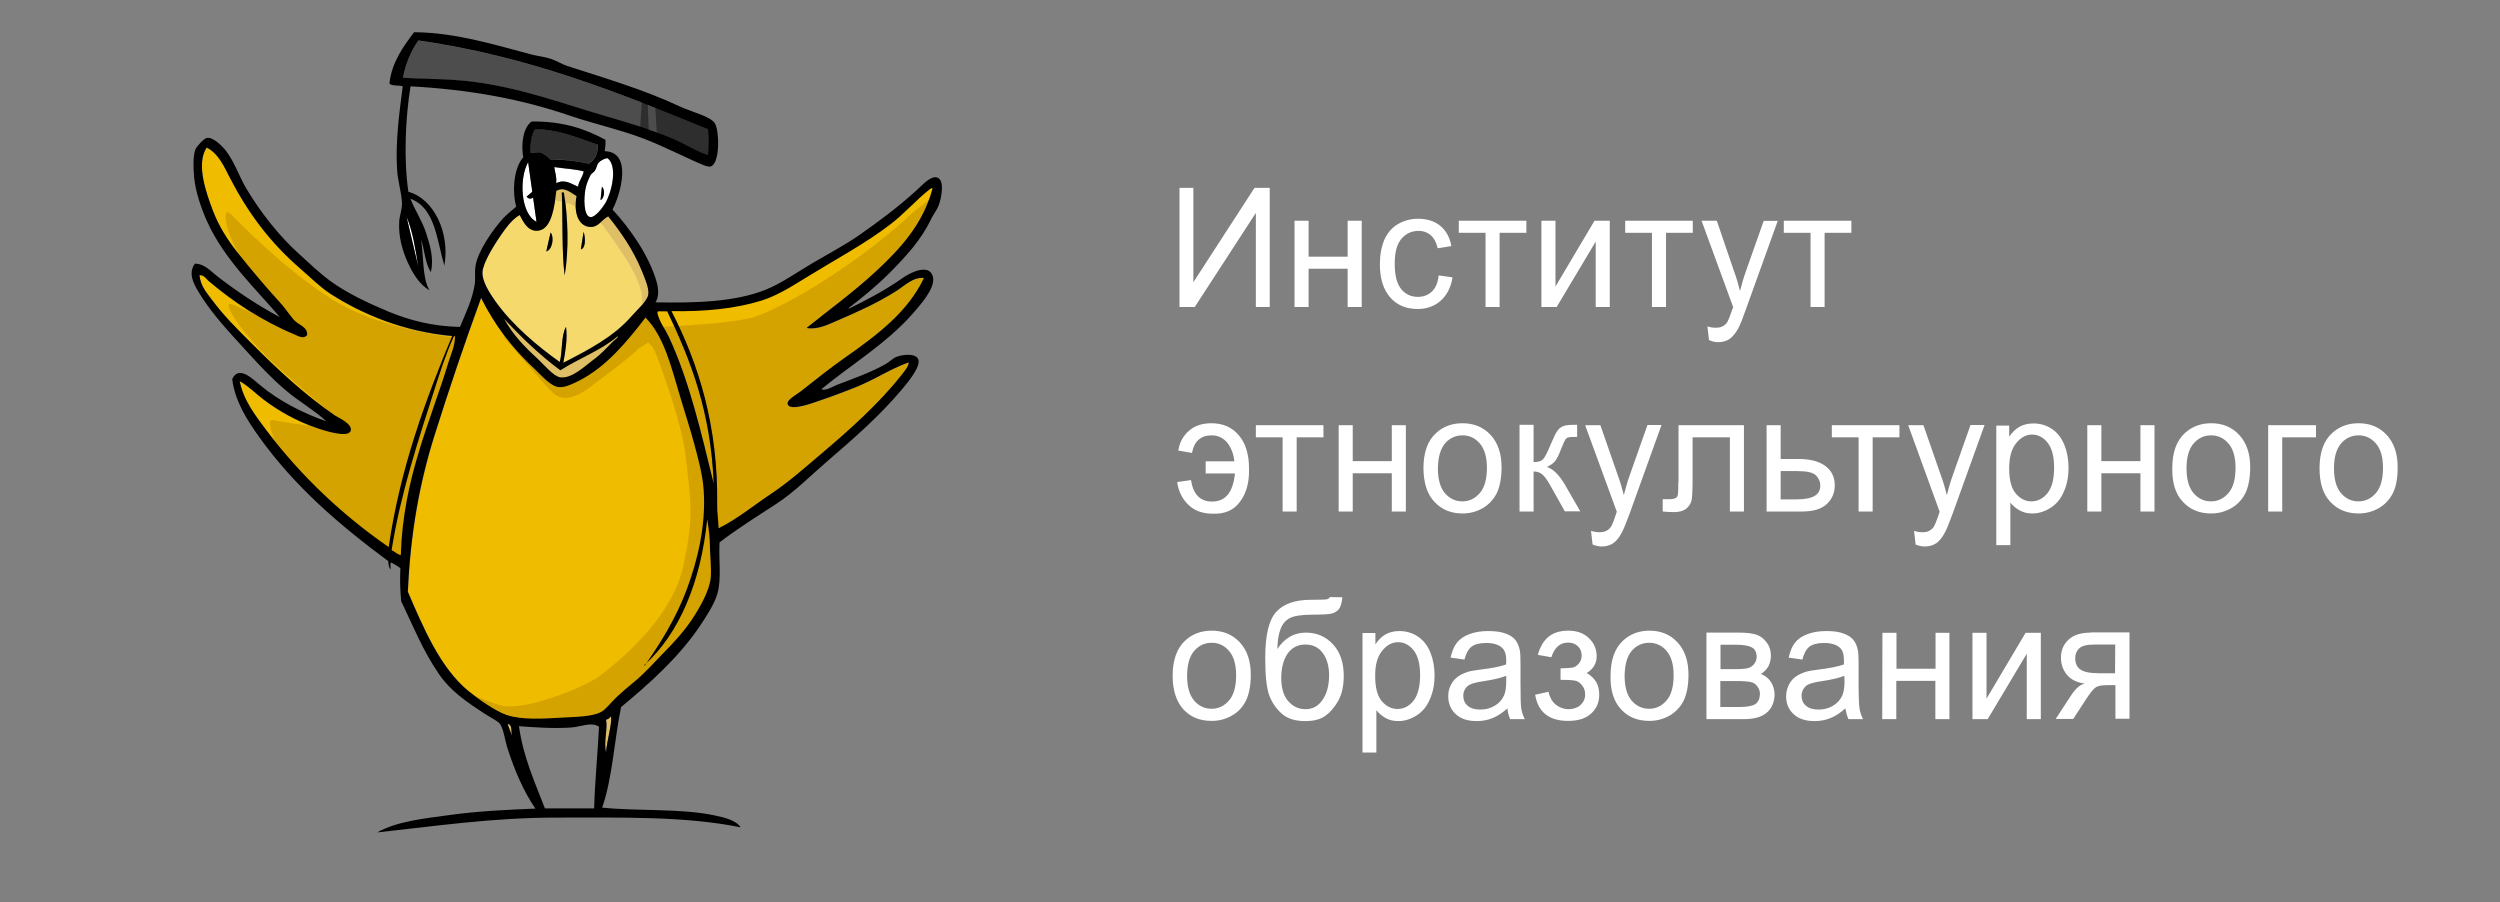 <?xml version="1.0" encoding="UTF-8"?> <svg xmlns="http://www.w3.org/2000/svg" viewBox="1360 2269 1280 462" width="1280" height="462"><rect x="1360" y="2269" width="1280" height="462" fill="#808080" stroke="none"/><path fill="rgb(77, 77, 77)" stroke="none" fill-opacity="1" stroke-width="1" stroke-opacity="1" clip-rule="evenodd" color="rgb(51, 51, 51)" fill-rule="evenodd" class="st3" id="tSvg18893f44ca7" d="M 1574.2 2289.8 C 1630.7 2297.9 1676.7 2316.4 1722.5 2335.2 C 1723.1 2339.4 1722.9 2344.3 1722.5 2348.5 C 1717.6 2347 1713 2344.3 1708.5 2342 C 1703.6 2339.6 1698.6 2337.8 1693.4 2335.9 C 1683 2332 1672.1 2329.2 1661 2325.8 C 1639.6 2319.2 1617.5 2311.5 1592.2 2310 C 1583.6 2309.5 1575.2 2309.6 1566.3 2308.9C 1567.7 2301.3 1570.5 2295.1 1574.2 2289.8Z"></path><path fill="rgb(46, 46, 46)" stroke="none" fill-opacity="1" stroke-width="1" stroke-opacity="1" clip-rule="evenodd" color="rgb(51, 51, 51)" fill-rule="evenodd" class="st4" id="tSvg65669b690d" d="M 1666 2343 C 1666.2 2348 1664.3 2350.9 1661.3 2352.7 C 1655.3 2351.4 1648.7 2350.6 1641.5 2350.5 C 1640.5 2348.8 1638.5 2348 1636.8 2346.9 C 1634.9 2346.7 1632.3 2347.2 1631.4 2346.9 C 1631.5 2342.2 1631.9 2337.8 1633.9 2335C 1647 2335.4 1655.9 2339.8 1666 2343Z"></path><path fill="rgb(239, 188, 0)" stroke="none" fill-opacity="1" stroke-width="1" stroke-opacity="1" clip-rule="evenodd" color="rgb(51, 51, 51)" fill-rule="evenodd" class="st5" id="tSvg17aaefa04bf" d="M 1559.1 2549.3 C 1535.4 2532.9 1514.4 2513 1496.8 2489.9 C 1491 2482.3 1484.7 2474.2 1482.8 2464.3 C 1487.6 2467 1490.9 2470.6 1495 2473.7 C 1503 2479.7 1511.4 2484.5 1522.7 2488.5 C 1524.6 2489.2 1538.1 2493.8 1539.6 2489.9 C 1541 2486.3 1532.9 2482.8 1531.7 2482 C 1516 2471.2 1502.7 2458.8 1489.2 2445.3 C 1481.4 2437.5 1474.8 2431 1468.3 2422.3 C 1465.4 2418.4 1462.8 2415.4 1462.2 2410.1 C 1464.3 2409.7 1465.5 2411.8 1466.9 2413 C 1479.2 2423.5 1494.4 2433.6 1510.8 2440.4 C 1512.6 2441.2 1515.5 2443 1517.3 2440.8 C 1517.8 2436.6 1512.7 2435.5 1510.5 2432.9 C 1508 2430 1506 2426.8 1503.3 2423.9 C 1495.6 2415.6 1488.4 2407.1 1481 2397.6 C 1476.7 2392.1 1472.1 2385 1469.1 2377.1 C 1465.8 2368.5 1460.1 2353.2 1465.9 2344.7 C 1472 2347.8 1474.9 2354.6 1477.8 2360.2 C 1487.3 2378.7 1498.6 2393.6 1514.2 2407 C 1519.2 2411.3 1523.8 2416 1529.3 2419.6 C 1545.5 2430 1566.8 2439 1591.6 2441.2C 1578.1 2473.1 1564.9 2508.5 1559.1 2549.3Z"></path><path fill="rgb(255, 255, 255)" stroke="none" fill-opacity="1" stroke-width="1" stroke-opacity="1" clip-rule="evenodd" color="rgb(51, 51, 51)" fill-rule="evenodd" class="st6" id="tSvg12cc4554205" d="M 1671 2349.9 C 1676.3 2354 1673.3 2367 1669.9 2372.9 C 1668.6 2375.1 1664.7 2380.3 1662.3 2380.1 C 1658.5 2379.8 1658.6 2369.9 1659.8 2365 C 1660.2 2363.4 1661.3 2360.3 1662.3 2358.5 C 1662.8 2357.6 1663.9 2357.2 1664.5 2356.3 C 1665.4 2354.9 1665.6 2353.1 1666.3 2352.3C 1667.5 2351.2 1669.4 2350.1 1671 2349.9Z M 1667.4 2371.5 C 1669.4 2370.7 1669.9 2366.1 1668.1 2364.7Z"></path><path fill="rgb(255, 255, 255)" stroke="none" fill-opacity="1" stroke-width="1" stroke-opacity="1" clip-rule="evenodd" color="rgb(51, 51, 51)" fill-rule="evenodd" class="st6" id="tSvgfb26ef271c" d="M 1634.7 2382.6 C 1626.6 2378.5 1625.6 2360.6 1630.4 2352Z M 1629.6 2369.7 C 1632 2372.5 1634.8 2369.1 1634.3 2365.7Z"></path><path fill="rgb(255, 255, 255)" stroke="none" fill-opacity="1" stroke-width="1" stroke-opacity="1" clip-rule="evenodd" color="rgb(51, 51, 51)" fill-rule="evenodd" class="st6" id="tSvg1719b5e26c0" d="M 1643.7 2354.6 C 1648.7 2355.4 1654.3 2355.5 1658.8 2356.8 C 1658.3 2359.9 1656.3 2361.5 1655.9 2364.7 C 1652.4 2363.2 1649.1 2360.6 1644.7 2362.9C 1645.1 2359.4 1644.1 2357.2 1643.7 2354.6Z"></path><path fill="rgb(213, 163, 0)" stroke="none" fill-opacity="1" stroke-width="1" stroke-opacity="1" clip-rule="evenodd" color="rgb(51, 51, 51)" fill-rule="evenodd" class="st7" id="tSvg18b788b23f1" d="M 1772.9 2437 C 1778.7 2438.1 1784.1 2435.2 1789.1 2433 C 1799.4 2428.6 1809.4 2424 1818.6 2418.2 C 1823 2415.5 1827.3 2410.8 1833 2411.4 C 1824.9 2428.6 1809.3 2440.4 1792.7 2452.1 C 1785 2457.5 1778 2463.1 1770 2469.4 C 1767.7 2471.2 1762.7 2473.8 1763.2 2475.9 C 1764.1 2480.2 1777.8 2474.7 1779.8 2474.1 C 1786.3 2472 1790.7 2470.2 1795.6 2468.3 C 1806.9 2464.1 1814.6 2458.5 1825.1 2454.6 C 1825.5 2456.3 1823 2459.1 1821.5 2461.1 C 1810.1 2475.5 1795.1 2489 1780.8 2501.1 C 1772.4 2508.2 1764.4 2515.4 1755.2 2521.6 C 1746.1 2527.7 1737.5 2534.8 1727.8 2539.6 C 1727.7 2535.2 1727 2531.6 1727.1 2527.4 C 1727.6 2487.3 1717.7 2455.6 1703.7 2428.4 C 1720.5 2428.7 1736.3 2427.2 1749.8 2423 C 1758 2420.4 1765.5 2415.6 1772.8 2411.1 C 1787.6 2402 1803.1 2393.7 1815.6 2384.1 C 1822.8 2378.6 1829 2371.4 1835.8 2366.1 C 1836.2 2365.8 1836.5 2365.6 1836.9 2365.4 C 1837.2 2365.3 1837.2 2365.5 1837.3 2365.8 C 1832.5 2384.2 1820.4 2396.9 1808.1 2408.3C 1797 2418.6 1784.5 2427.6 1772.9 2437Z"></path><path fill="rgb(245, 217, 108)" stroke="none" fill-opacity="1" stroke-width="1" stroke-opacity="1" clip-rule="evenodd" color="rgb(51, 51, 51)" fill-rule="evenodd" class="st8" id="tSvg99a71e9c" d="M 1655.2 2369.3 C 1653.6 2377.4 1656 2385 1662.4 2385.1 C 1666.5 2385.2 1668 2381.4 1671.4 2379.7 C 1677.9 2387.7 1684 2396.6 1688.7 2407.8 C 1690.2 2411.3 1692.5 2416.4 1691.9 2419.7 C 1691.4 2423.1 1685.9 2427.9 1683.3 2430.9 C 1674 2441.5 1661.1 2448.1 1648.4 2454.7 C 1649.5 2449.1 1650.6 2442.6 1649.8 2436.3 C 1647.2 2440.7 1648.1 2448.8 1646.6 2454.3 C 1635.5 2446.4 1622.4 2435.6 1613.5 2423 C 1610.8 2419.1 1606.7 2412.8 1607 2408.2 C 1607.3 2403.7 1612.5 2395.3 1614.9 2391.6 C 1618.3 2386.6 1621.8 2381.3 1626.1 2379 C 1628.2 2383.1 1630.7 2388 1636.2 2386.9 C 1642.6 2385.6 1644 2374.1 1644.8 2366.7C 1648.8 2364.3 1652.2 2367.7 1655.2 2369.3Z M 1649.1 2410 C 1651.4 2397.3 1650.9 2380 1648.7 2367.5 C 1648.3 2367.5 1648 2367.5 1647.6 2367.5C 1648.3 2380.6 1647.5 2397.3 1649.1 2410Z M 1657.4 2396.7 C 1660.2 2395.9 1659.7 2390.1 1658.8 2387.7Z M 1639.7 2397.8 C 1642.7 2397 1643.9 2390.5 1641.9 2388.1Z"></path><path fill="rgb(255, 255, 255)" stroke="none" fill-opacity="1" stroke-width="1" stroke-opacity="1" clip-rule="evenodd" color="rgb(51, 51, 51)" fill-rule="evenodd" class="st6" id="tSvg11fe8114308" d="M 1568.1 2379.8 C 1571.3 2387.3 1572.7 2396.5 1574.2 2405.7Z"></path><path fill="rgb(239, 188, 0)" stroke="none" fill-opacity="1" stroke-width="1" stroke-opacity="1" clip-rule="evenodd" color="rgb(51, 51, 51)" fill-rule="evenodd" class="st5" id="tSvg2a7ecfbd52" d="M 1689.8 2609.8 C 1707.9 2593.7 1719 2566.9 1722.2 2534.9 C 1723.1 2539.7 1723.6 2544.7 1723.6 2549.7 C 1723.6 2554.5 1724.4 2559.9 1724 2564.8 C 1723.4 2571.5 1718.3 2580.4 1714.3 2586.4 C 1709.8 2593.1 1704.4 2598.8 1699.9 2603.3 C 1694.7 2608.5 1690.1 2613.8 1684.1 2618.8 C 1681.6 2620.8 1678.6 2623.4 1675.8 2626 C 1673 2628.6 1670.2 2632.4 1667.9 2633.6 C 1663.2 2636 1655.2 2636.1 1648.1 2636.5 C 1638.1 2637 1627 2637.8 1619.3 2635.1 C 1613.6 2633.1 1604.7 2626.8 1599.9 2622.9 C 1585.4 2611 1576.8 2590.2 1568.9 2572.1 C 1570.2 2541.9 1575 2515.9 1582.6 2491.8 C 1590.1 2467.8 1597.9 2444.9 1606.4 2421.6 C 1613.5 2435.7 1622.4 2447.5 1634.1 2458.3 C 1637.3 2461.2 1642.1 2467 1646.3 2467.3 C 1649.4 2467.5 1653.6 2465.5 1656.4 2464.1 C 1670.4 2457.1 1681.4 2443.7 1690.6 2431.7 C 1700.4 2441.7 1703.9 2457.6 1708.6 2473.1 C 1710.8 2480.5 1713.3 2488.1 1715.4 2495.8 C 1717.6 2503.7 1719.9 2512.2 1720.4 2520.3 C 1721.6 2538.6 1717.1 2556.3 1711.8 2570.7 C 1706.2 2585.8 1698.4 2598.2 1690.2 2609.9C 1690 2609.8 1689.9 2609.8 1689.8 2609.8Z"></path><path fill="rgb(213, 163, 0)" stroke="none" fill-opacity="1" stroke-width="1" stroke-opacity="1" clip-rule="evenodd" color="rgb(51, 51, 51)" fill-rule="evenodd" class="st7" id="tSvg8ae9212c51" d="M 1701.6 2428.4 C 1713.8 2453.6 1724 2480.6 1725.4 2516.6 C 1719 2490.4 1712.9 2463.9 1702.4 2441.4 C 1700.4 2437.2 1698 2434.5 1696.6 2429.5 C 1696.6 2429 1696.5 2428.5 1697 2428.4C 1698.5 2428.4 1700.1 2428.4 1701.6 2428.4Z"></path><path fill="rgb(239, 188, 0)" stroke="none" fill-opacity="1" stroke-width="1" stroke-opacity="1" clip-rule="evenodd" color="rgb(51, 51, 51)" fill-rule="evenodd" class="st5" id="tSvga9e4ce8529" d="M 1592.2 2441.7 C 1592.4 2441.4 1592.5 2441.1 1592.9 2441 C 1593.2 2445.6 1590.9 2450.1 1589.7 2454.3 C 1580.4 2485.1 1566.4 2513.8 1565.2 2553.3 C 1563.2 2552.9 1562.2 2551.5 1560.5 2550.8 C 1565.1 2521.6 1574.1 2494.8 1582.5 2468.4C 1585.4 2459.3 1588.5 2449.7 1592.2 2441.7Z"></path><path fill="rgb(222, 190, 103)" stroke="none" fill-opacity="1" stroke-width="1" stroke-opacity="1" clip-rule="evenodd" color="rgb(51, 51, 51)" fill-rule="evenodd" class="st9" id="tSvg1c2132c48a" d="M 1670.3 2654.1 C 1669 2648.9 1671.2 2642.3 1670.3 2637.5 C 1671.4 2637.2 1672.3 2636.6 1672.8 2635.7C 1673.6 2638.9 1670.7 2648.3 1670.3 2654.1Z"></path><path fill="rgb(245, 217, 108)" stroke="none" fill-opacity="1" stroke-width="1" stroke-opacity="1" clip-rule="evenodd" color="rgb(51, 51, 51)" fill-rule="evenodd" class="st8" id="tSvg113815d45ad" d="M 1618.1 2432.3 C 1627 2441.7 1636.3 2450.8 1646.9 2458.6 C 1656.3 2452.6 1667.7 2448.4 1676.1 2441.3 C 1677.3 2441.4 1675 2442.8 1673.9 2443.8 C 1670.8 2446.9 1667.8 2450.3 1663.8 2453.2 C 1659.4 2456.4 1653 2462.9 1646.9 2462.2 C 1643.5 2461.8 1638.2 2455.4 1635.4 2452.8C 1628.3 2446.3 1622.9 2440.7 1618.1 2432.3Z"></path><path fill="rgb(222, 190, 103)" stroke="none" fill-opacity="1" stroke-width="1" stroke-opacity="1" clip-rule="evenodd" color="rgb(51, 51, 51)" fill-rule="evenodd" class="st9" id="tSvg1424b392a21" d="M 1619.9 2639.7 C 1622.8 2639.9 1621.3 2644.6 1622.4 2646.5Z"></path><path fill="rgb(213, 163, 0)" stroke="none" fill-opacity="1" stroke-width="1" stroke-opacity="1" clip-rule="evenodd" color="rgb(51, 51, 51)" fill-rule="evenodd" class="st7" id="tSvg14ca4dc1799" d="M 1595.9 2442.3 C 1595.9 2442.3 1554.7 2438.4 1528.8 2421.5 C 1502.9 2404.6 1482.7 2382.9 1477.9 2378.4 C 1473 2373.9 1475.6 2390.1 1485 2403 C 1494.4 2416 1516.1 2440.3 1516.1 2440.3 C 1516.1 2440.3 1486.6 2428.3 1479.5 2425.1 C 1472.4 2421.9 1482.1 2436.5 1493.4 2448.4 C 1504.8 2460.4 1533 2483.4 1533 2483.4 C 1535.2 2485.567 1537.4 2487.733 1539.6 2489.9 C 1539.6 2489.9 1505.1 2485.4 1499.9 2484.1 C 1494.7 2482.8 1502.5 2500.3 1507.7 2506.5 C 1512.9 2512.7 1542.7 2538.9 1542.7 2538.9 C 1550.8 2544.833 1558.9 2550.767 1567 2556.7 C 1567 2556.7 1569.3 2531.7 1573.8 2511.9 C 1578.3 2492.1 1590 2460.3 1590 2459.4C 1590.1 2458.5 1595.9 2442.3 1595.9 2442.3Z"></path><path fill="rgb(46, 46, 46)" stroke="none" fill-opacity="1" stroke-width="1" stroke-opacity="1" clip-rule="evenodd" color="rgb(51, 51, 51)" fill-rule="evenodd" class="st4" id="tSvga64e9b504e" d="M 1691.6 2321.3 C 1691.6 2321.467 1691.6 2321.633 1691.6 2321.8 C 1691.8 2326.633 1692 2331.467 1692.2 2336.3 C 1690.7 2335.933 1689.2 2335.567 1687.7 2335.2 C 1688.033 2330.067 1688.367 2324.933 1688.7 2319.8"></path><path fill="rgb(222, 190, 103)" stroke="none" fill-opacity="1" stroke-width="1" stroke-opacity="1" clip-rule="evenodd" color="rgb(51, 51, 51)" fill-rule="evenodd" class="st9" id="tSvg132a25d896d" d="M 1642.7 2371.4 C 1642.7 2371.4 1648.4 2372.3 1651.4 2373.2 C 1654.4 2374.1 1658.7 2378 1658.7 2378 C 1658.1 2375.167 1657.5 2372.333 1656.9 2369.5 C 1654.3 2367.6 1651.7 2365.7 1649.1 2363.8 C 1647.2 2364.167 1645.3 2364.533 1643.4 2364.9C 1643.167 2367.067 1642.933 2369.233 1642.7 2371.4Z"></path><path fill="rgb(222, 190, 103)" stroke="none" fill-opacity="1" stroke-width="1" stroke-opacity="1" clip-rule="evenodd" color="rgb(51, 51, 51)" fill-rule="evenodd" class="st9" id="tSvg5ee60978bf" d="M 1666.7 2381.9 C 1666.7 2381.9 1678.4 2396.8 1684.5 2408.4 C 1690.7 2420.1 1688.4 2426.5 1688.4 2426.5 C 1690.3 2424.433 1692.2 2422.367 1694.1 2420.3 C 1693.5 2415.633 1692.9 2410.967 1692.3 2406.3 C 1689.333 2400.667 1686.367 2395.033 1683.4 2389.4 C 1679.9 2385.067 1676.4 2380.733 1672.9 2376.4C 1670.833 2378.233 1668.767 2380.067 1666.7 2381.9Z"></path><path fill="rgb(222, 190, 103)" stroke="none" fill-opacity="1" stroke-width="1" stroke-opacity="1" clip-rule="evenodd" color="rgb(51, 51, 51)" fill-rule="evenodd" class="st9" id="tSvg15027f706fc" d="M 1617.5 2431.1 C 1623.3 2436.5 1629.1 2441.9 1634.9 2447.3 C 1639.1 2450.267 1643.3 2453.233 1647.5 2456.2 C 1650.4 2454.833 1653.3 2453.467 1656.2 2452.1 C 1660.167 2449.9 1664.133 2447.7 1668.1 2445.5 C 1672.433 2442.467 1676.767 2439.433 1681.1 2436.4 C 1681.033 2437.533 1680.967 2438.667 1680.9 2439.8 C 1675.033 2445.733 1669.167 2451.667 1663.3 2457.6 C 1658.333 2459.667 1653.367 2461.733 1648.4 2463.8 C 1648.4 2463.8 1642.7 2462.9 1642 2462.2 C 1641.3 2461.5 1625.8 2445.5 1625.8 2445.5 C 1622.9 2441.833 1620 2438.167 1617.1 2434.5C 1617.233 2433.367 1617.367 2432.233 1617.5 2431.1Z"></path><path fill="rgb(213, 163, 0)" stroke="none" fill-opacity="1" stroke-width="1" stroke-opacity="1" clip-rule="evenodd" color="rgb(51, 51, 51)" fill-rule="evenodd" class="st7" id="tSvg13b6ac78052" d="M 1688.2 2430.8 C 1688.2 2430.8 1708.2 2477.9 1711.1 2502.9 C 1714 2527.9 1715.1 2534.6 1709.8 2559 C 1705.6 2578.1 1689.7 2597.9 1667 2615.1 C 1659.9 2620.5 1628.3 2633.6 1616.1 2630.1 C 1604 2626.5 1594.7 2620.8 1594.7 2620.8 C 1603.8 2626.8 1612.9 2632.8 1622 2638.8 C 1637.167 2638.733 1652.333 2638.667 1667.5 2638.6 C 1672.5 2633.6 1677.5 2628.6 1682.5 2623.6 C 1692.033 2614.567 1701.567 2605.533 1711.1 2596.5 C 1716.567 2587.467 1722.033 2578.433 1727.5 2569.4 C 1727.033 2555.6 1726.567 2541.8 1726.1 2528 C 1725.133 2521.333 1724.167 2514.667 1723.2 2508 C 1718.433 2494.2 1713.667 2480.4 1708.9 2466.6 C 1704.867 2456.367 1700.833 2446.133 1696.8 2435.9 C 1695.6 2432.1 1694.4 2428.3 1693.2 2424.5C 1691.533 2426.6 1689.867 2428.7 1688.2 2430.8Z"></path><path fill="rgb(239, 188, 0)" stroke="none" fill-opacity="1" stroke-width="1" stroke-opacity="1" clip-rule="evenodd" color="rgb(51, 51, 51)" fill-rule="evenodd" class="st5" id="tSvg1668651cf7a" d="M 1697.9 2436.4 C 1697.9 2436.4 1735.6 2434.8 1746.1 2431.3 C 1756.6 2427.8 1773.8 2418.6 1794.3 2404.4 C 1814.8 2390.1 1826.1 2378.8 1829 2376.4 C 1832 2374 1837.9 2369.7 1837.9 2369.7 C 1838.7 2366.9 1839.5 2364.1 1840.3 2361.3 C 1838.333 2362.2 1836.367 2363.1 1834.4 2364 C 1829.1 2369.3 1823.8 2374.6 1818.5 2379.9 C 1812.667 2383.767 1806.833 2387.633 1801 2391.5 C 1794.1 2395.733 1787.2 2399.967 1780.3 2404.2 C 1780.3 2404.2 1760.9 2416.6 1759.8 2417.1 C 1758.7 2417.6 1748.8 2422.2 1748.8 2422.2 C 1739.833 2423.467 1730.867 2424.733 1721.9 2426 C 1712.667 2426.1 1703.433 2426.2 1694.2 2426.3C 1695.433 2429.667 1696.667 2433.033 1697.9 2436.4Z"></path><path fill="rgb(46, 46, 46)" stroke="none" fill-opacity="1" stroke-width="1" stroke-opacity="1" clip-rule="evenodd" color="rgb(51, 51, 51)" fill-rule="evenodd" class="st4" id="tSvg692644ffe2" d="M 1695.5 2323.8 C 1695.767 2328.3 1696.033 2332.8 1696.3 2337.3 C 1705.467 2341.867 1714.633 2346.433 1723.8 2351 C 1724.5 2347.233 1725.2 2343.467 1725.9 2339.7 C 1725.533 2337.533 1725.167 2335.367 1724.8 2333.2 C 1720.133 2331.333 1715.467 2329.467 1710.8 2327.6C 1705.7 2326.333 1700.6 2325.067 1695.5 2323.8Z"></path><path fill="rgb(213, 163, 0)" stroke="none" fill-opacity="1" stroke-width="1" stroke-opacity="1" clip-rule="evenodd" color="rgb(51, 51, 51)" fill-rule="evenodd" class="st7" id="tSvg268ff7eb4f" d="M 1618.4 2442.1 C 1618.4 2442.1 1638.9 2466 1641.9 2469 C 1644.8 2471.9 1649.7 2476.6 1662.4 2467 C 1675.1 2457.5 1682.9 2451.4 1685.4 2448.9 C 1687.8 2446.5 1691 2445.2 1691.5 2444.5 C 1692 2443.8 1694.7 2446.9 1696.4 2451.1 C 1698.1 2455.3 1700.6 2460.1 1700.6 2460.1 C 1699.367 2454.067 1698.133 2448.033 1696.9 2442 C 1694.7 2438 1692.5 2434 1690.3 2430 C 1687.467 2432.933 1684.633 2435.867 1681.8 2438.8 C 1678.2 2442.933 1674.6 2447.067 1671 2451.2 C 1667.267 2453.8 1663.533 2456.4 1659.8 2459 C 1657.267 2460.633 1654.733 2462.267 1652.2 2463.9 C 1650.167 2464.133 1648.133 2464.367 1646.1 2464.6 C 1646.1 2464.6 1642.2 2461.7 1641 2460.7 C 1639.8 2459.7 1630.7 2452.9 1630 2452.2 C 1629.3 2451.5 1621.7 2444.1 1621.5 2443.4 C 1621.3 2442.7 1615.4 2434.1 1615.4 2434.1C 1616.4 2436.767 1617.4 2439.433 1618.4 2442.1Z"></path><path fill="rgb(0, 0, 0)" stroke="none" fill-opacity="1" stroke-width="1" stroke-opacity="1" clip-rule="evenodd" color="rgb(51, 51, 51)" fill-rule="evenodd" class="st10" id="tSvga370bf0bb3" d="M 1634.3 2365.7 C 1634.8 2369.1 1632 2372.4 1629.6 2369.7Z"></path><path fill="rgb(0, 0, 0)" stroke="none" fill-opacity="1" stroke-width="1" stroke-opacity="1" clip-rule="evenodd" color="rgb(51, 51, 51)" fill-rule="evenodd" class="st10" id="tSvgbce7a7dbf" d="M 1668.2 2364.6 C 1669.9 2366 1669.5 2370.6 1667.5 2371.4Z"></path><path fill="rgb(0, 0, 0)" stroke="none" fill-opacity="1" stroke-width="1" stroke-opacity="1" clip-rule="evenodd" color="rgb(51, 51, 51)" fill-rule="evenodd" class="st10" id="tSvg625633048e" d="M 1647.6 2367.5 C 1648 2367.5 1648.3 2367.5 1648.7 2367.5 C 1650.8 2380 1651.3 2397.2 1649.1 2410C 1647.5 2397.3 1648.3 2380.6 1647.6 2367.5Z"></path><path fill="rgb(0, 0, 0)" stroke="none" fill-opacity="1" stroke-width="1" stroke-opacity="1" clip-rule="evenodd" color="rgb(51, 51, 51)" fill-rule="evenodd" class="st10" id="tSvg7030c002af" d="M 1658.8 2387.7 C 1659.6 2390.1 1660.2 2395.9 1657.4 2396.7Z"></path><path fill="rgb(0, 0, 0)" stroke="none" fill-opacity="1" stroke-width="1" stroke-opacity="1" clip-rule="evenodd" color="rgb(51, 51, 51)" fill-rule="evenodd" class="st10" id="tSvg863dc823a9" d="M 1641.9 2388 C 1643.9 2390.5 1642.8 2396.9 1639.7 2397.7Z"></path><path fill="rgb(0, 0, 0)" stroke="none" fill-opacity="1" stroke-width="1" stroke-opacity="1" clip-rule="evenodd" color="rgb(51, 51, 51)" fill-rule="evenodd" class="st10" id="tSvg131c9895ece" d="M 1780.5 2468.3 C 1782.8 2469.2 1785.8 2467.2 1788.4 2466.1 C 1796.5 2463 1806.4 2459.5 1813.6 2455.3 C 1815.5 2454.2 1817.2 2452.4 1819 2451.7 C 1822.8 2450.3 1829.1 2449.9 1830.2 2453.1 C 1831.5 2457 1824.1 2465.6 1821.6 2468.6 C 1810.5 2481.8 1796.8 2493.8 1784.2 2504.6 C 1775.3 2512.2 1767.2 2520.6 1757.6 2526.9 C 1747.6 2533.4 1737.4 2539.8 1728.4 2546.7 C 1727.9 2556.2 1729.5 2565.3 1727.3 2573 C 1725.7 2578.4 1721.7 2584.5 1718.3 2589.6 C 1707.5 2605.6 1692.3 2619.2 1678 2631 C 1674.5 2647.9 1673.6 2667.4 1668.3 2682.5 C 1686.5 2684.4 1708.8 2682.8 1725.9 2686.5 C 1731.1 2687.6 1736.9 2689 1739.2 2692.6 C 1711.1 2686.8 1677.6 2687.6 1644.9 2687.6 C 1611.8 2687.6 1582.1 2692.1 1553.1 2695.2 C 1563.5 2689.4 1577.1 2688.1 1590.9 2686.2 C 1604.7 2684.3 1619.5 2683.6 1634.1 2683 C 1628.2 2674.3 1623.6 2663.9 1619.7 2651.7 C 1618.6 2648.2 1617.9 2642.6 1616.1 2639.8 C 1614.9 2638 1610.2 2635.9 1607.5 2634 C 1598.8 2628.3 1590.7 2622.8 1584.8 2614.2 C 1576.4 2601.9 1572.2 2591 1565.4 2576.8 C 1564.9 2570.8 1564.7 2566.2 1565 2559.9 C 1563.6 2558.8 1561.9 2557.9 1560.3 2557 C 1559.5 2557.5 1560.2 2559.5 1559.9 2560.6 C 1559.2 2559.5 1558.8 2558.1 1558.8 2556.3 C 1533.9 2537.9 1510.8 2518.1 1492.6 2492.6 C 1486.7 2484.3 1480.3 2474.6 1478.9 2463.1 C 1482.2 2455.8 1489.3 2463 1493.3 2466.3 C 1502.7 2474.2 1515.6 2480.8 1527.1 2484.7 C 1520.8 2478.9 1512.9 2474.5 1505.9 2468.5 C 1499.1 2462.7 1492.9 2456.1 1486.8 2449.4 C 1478.1 2439.8 1468.3 2429.8 1461.2 2417.7 C 1459 2414 1456.3 2408.6 1459.8 2404 C 1464.8 2404 1468 2408 1471.3 2410.5 C 1481.2 2418.1 1491.5 2425.1 1503.3 2431.4 C 1491.6 2417.5 1474.8 2402 1465.9 2382.1 C 1462.9 2375.4 1460 2366.7 1459.4 2359.8 C 1459 2355.3 1458.7 2348.9 1460.1 2345.4 C 1460.8 2343.8 1464.4 2339.9 1465.9 2339.6 C 1469.2 2339.1 1473.6 2343.7 1475.3 2345.7 C 1480.1 2351.8 1482.4 2359.3 1486.1 2365.5 C 1493.4 2377.7 1502.6 2389.5 1513.1 2399 C 1518.3 2403.7 1523.5 2408.8 1529.3 2413 C 1537.7 2419.1 1548.3 2424.1 1558.8 2428.5 C 1569.7 2433 1581.5 2436.1 1595.5 2436.4 C 1598.4 2429.4 1601.8 2422.6 1603.1 2414.4 C 1603.5 2411.5 1602.9 2408.4 1603.5 2405 C 1604.7 2397.3 1612.8 2386.1 1617.5 2380.9 C 1619.6 2378.7 1622.2 2376.6 1624.3 2374.8 C 1622 2366.4 1623.3 2354.5 1627.9 2349.6 C 1626.7 2342.3 1627.9 2334.3 1632.2 2331.2 C 1648.1 2331 1659.8 2335 1670 2340.6 C 1670.1 2342.8 1669.9 2344.6 1669.6 2346.4 C 1684.2 2346.8 1677.5 2369 1673.6 2376.3 C 1681.9 2385.2 1692.4 2399.6 1696.3 2413.7 C 1697.2 2417 1697.4 2421.1 1695.6 2423.8 C 1716.2 2424.2 1736.5 2423.6 1752.1 2417.3 C 1759.9 2414.2 1768.7 2408 1776.2 2403.6 C 1784 2399 1792.9 2394.3 1799.6 2389.6 C 1809.8 2382.5 1819.5 2375.3 1829.1 2366.6 C 1831.9 2364.1 1836.2 2359.1 1839.5 2359.8 C 1844 2360.7 1842 2370.5 1840.6 2374.2 C 1839.8 2376.3 1837.8 2378.9 1836.6 2381.4 C 1831.5 2392.1 1823.6 2400.5 1815.4 2408.8 C 1808.7 2415.5 1801.1 2421.7 1794.9 2426.4 C 1794.8 2426.7 1794.5 2426.8 1794.5 2427.1 C 1803.2 2422.9 1813.6 2417.4 1822.2 2411.3 C 1825.7 2408.8 1836 2403.4 1837.7 2410.9 C 1839 2416.9 1830.1 2426.3 1827.3 2429.6C 1813.9 2444.9 1795.2 2456.1 1780.5 2468.3Z M 1634 2335.1 C 1632 2337.9 1631.6 2342.3 1631.5 2347 C 1632.4 2347.3 1635 2346.8 1636.9 2347 C 1638.6 2348.1 1640.6 2348.9 1641.6 2350.6 C 1648.8 2350.7 1655.4 2351.4 1661.4 2352.8 C 1664.4 2351 1666.2 2348 1666.1 2343.1C 1655.9 2339.8 1647 2335.4 1634 2335.1Z M 1582.5 2468.3 C 1574.1 2494.7 1565.1 2521.6 1560.5 2550.7 C 1562.2 2551.4 1563.2 2552.8 1565.2 2553.2 C 1566.4 2513.7 1580.4 2485 1589.7 2454.2 C 1591 2450 1593.2 2445.5 1592.9 2440.9 C 1592.5 2441 1592.3 2441.3 1592.2 2441.6C 1588.5 2449.7 1585.4 2459.3 1582.5 2468.3Z M 1591.5 2441 C 1566.7 2438.8 1545.4 2429.8 1529.2 2419.4 C 1523.7 2415.8 1519.1 2411.1 1514.1 2406.8 C 1498.6 2393.4 1487.3 2378.5 1477.7 2360 C 1474.8 2354.4 1472 2347.6 1465.8 2344.5 C 1460.1 2353 1465.8 2368.3 1469 2376.9 C 1472 2384.8 1476.6 2391.9 1480.9 2397.4 C 1488.4 2406.8 1495.6 2415.4 1503.2 2423.7 C 1505.9 2426.6 1507.9 2429.8 1510.4 2432.7 C 1512.6 2435.3 1517.8 2436.4 1517.2 2440.6 C 1515.4 2442.8 1512.6 2441 1510.7 2440.2 C 1494.3 2433.4 1479.1 2423.3 1466.8 2412.8 C 1465.5 2411.7 1464.2 2409.5 1462.1 2409.9 C 1462.7 2415.3 1465.3 2418.2 1468.2 2422.1 C 1474.7 2430.9 1481.3 2437.3 1489.1 2445.1 C 1502.6 2458.6 1515.9 2471 1531.6 2481.8 C 1532.8 2482.6 1540.9 2486.1 1539.5 2489.7 C 1538 2493.6 1524.5 2488.9 1522.6 2488.3 C 1511.3 2484.3 1502.9 2479.5 1494.9 2473.5 C 1490.8 2470.4 1487.5 2466.8 1482.7 2464.1 C 1484.6 2474 1491 2482.1 1496.7 2489.7 C 1514.2 2512.8 1535.3 2532.7 1559 2549.1C 1564.9 2508.5 1578.1 2473.1 1591.5 2441Z M 1666.4 2352.4 C 1665.7 2353.2 1665.5 2355 1664.6 2356.4 C 1664.1 2357.3 1663 2357.6 1662.4 2358.6 C 1661.4 2360.4 1660.2 2363.5 1659.9 2365.1 C 1658.8 2370 1658.7 2380 1662.4 2380.2 C 1664.8 2380.4 1668.7 2375.2 1670 2373 C 1673.4 2367.1 1676.3 2354 1671.1 2350C 1669.4 2350.1 1667.5 2351.2 1666.4 2352.4Z M 1630.4 2352 C 1625.6 2360.6 1626.6 2378.5 1634.7 2382.6Z M 1644.8 2362.8 C 1649.2 2360.5 1652.4 2363.1 1656 2364.6 C 1656.4 2361.4 1658.4 2359.8 1658.9 2356.7 C 1654.4 2355.5 1648.8 2355.3 1643.8 2354.5C 1644.1 2357.2 1645.1 2359.4 1644.8 2362.8Z M 1808.2 2408.2 C 1820.5 2396.8 1832.5 2384.1 1837.4 2365.7 C 1837.4 2365.5 1837.3 2365.3 1837 2365.3 C 1836.6 2365.5 1836.3 2365.7 1835.9 2366 C 1829.1 2371.3 1823 2378.5 1815.7 2384 C 1803.2 2393.6 1787.7 2401.9 1772.9 2411 C 1765.6 2415.5 1758.1 2420.3 1749.9 2422.9 C 1736.4 2427.1 1720.6 2428.6 1703.8 2428.3 C 1717.8 2455.5 1727.7 2487.2 1727.2 2527.3 C 1727.1 2531.5 1727.8 2535.1 1727.9 2539.5 C 1737.6 2534.7 1746.1 2527.6 1755.3 2521.5 C 1764.5 2515.3 1772.5 2508.1 1780.9 2501 C 1795.2 2488.9 1810.2 2475.5 1821.6 2461 C 1823.1 2459 1825.6 2456.2 1825.2 2454.5 C 1814.6 2458.4 1807 2464 1795.7 2468.2 C 1790.8 2470 1786.3 2471.9 1779.9 2474 C 1777.9 2474.6 1764.3 2480.1 1763.3 2475.8 C 1762.8 2473.7 1767.8 2471.1 1770.1 2469.3 C 1778.1 2463 1785.1 2457.4 1792.8 2452 C 1809.5 2440.3 1825 2428.5 1833.1 2411.3 C 1827.4 2410.7 1823.1 2415.4 1818.7 2418.1 C 1809.5 2423.9 1799.5 2428.5 1789.2 2432.9 C 1784.2 2435 1778.8 2437.9 1773 2436.9C 1784.5 2427.6 1797 2418.6 1808.2 2408.2Z M 1644.8 2366.8 C 1644 2374.1 1642.6 2385.6 1636.2 2387 C 1630.7 2388.1 1628.2 2383.2 1626.1 2379.1 C 1621.8 2381.4 1618.3 2386.7 1614.9 2391.7 C 1612.5 2395.3 1607.3 2403.7 1607 2408.3 C 1606.7 2412.9 1610.7 2419.2 1613.5 2423.1 C 1622.4 2435.7 1635.5 2446.5 1646.6 2454.4 C 1648.1 2448.9 1647.2 2440.8 1649.8 2436.4 C 1650.6 2442.7 1649.4 2449.2 1648.4 2454.8 C 1661.2 2448.2 1674 2441.7 1683.3 2431 C 1685.9 2428 1691.4 2423.2 1691.9 2419.8 C 1692.4 2416.5 1690.1 2411.5 1688.7 2407.9 C 1684.1 2396.7 1677.9 2387.9 1671.4 2379.8 C 1668 2381.5 1666.5 2385.3 1662.4 2385.2 C 1656 2385.1 1653.6 2377.5 1655.2 2369.4C 1652.2 2367.7 1648.8 2364.3 1644.8 2366.8Z M 1690.1 2609.8 C 1698.3 2598 1706.1 2585.6 1711.7 2570.6 C 1717 2556.2 1721.5 2538.5 1720.3 2520.2 C 1719.8 2512.1 1717.4 2503.6 1715.3 2495.7 C 1713.2 2488 1710.7 2480.4 1708.5 2473 C 1703.8 2457.5 1700.3 2441.6 1690.5 2431.6 C 1681.3 2443.6 1670.3 2457 1656.3 2464 C 1653.5 2465.4 1649.4 2467.5 1646.2 2467.2 C 1642 2466.9 1637.1 2461.1 1634 2458.2 C 1622.2 2447.3 1613.4 2435.6 1606.3 2421.5 C 1597.8 2444.8 1590.1 2467.7 1582.5 2491.7 C 1574.9 2515.8 1570.1 2541.7 1568.8 2572 C 1576.6 2590.1 1585.3 2610.9 1599.8 2622.8 C 1604.7 2626.8 1613.5 2633 1619.2 2635 C 1626.9 2637.7 1638 2637 1648 2636.4 C 1655.1 2636 1663.1 2636 1667.8 2633.5 C 1670.1 2632.3 1672.9 2628.6 1675.7 2625.9 C 1678.5 2623.3 1681.5 2620.7 1684 2618.7 C 1690.1 2613.8 1694.6 2608.5 1699.8 2603.2 C 1704.3 2598.7 1709.7 2592.9 1714.2 2586.3 C 1718.2 2580.3 1723.3 2571.4 1723.9 2564.7 C 1724.3 2559.8 1723.6 2554.4 1723.5 2549.6 C 1723.5 2544.6 1722.9 2539.7 1722.1 2534.8 C 1718.9 2566.8 1707.8 2593.6 1689.7 2609.7C 1689.9 2609.8 1690 2609.8 1690.1 2609.8Z M 1697 2428.4 C 1696.6 2428.5 1696.6 2429 1696.6 2429.5 C 1698 2434.5 1700.4 2437.2 1702.4 2441.4 C 1712.9 2463.9 1719 2490.5 1725.4 2516.6 C 1724.1 2480.6 1713.8 2453.6 1701.6 2428.4C 1700.1 2428.4 1698.5 2428.4 1697 2428.4Z M 1635.4 2452.8 C 1638.2 2455.4 1643.5 2461.8 1646.9 2462.2 C 1653 2462.9 1659.4 2456.4 1663.8 2453.2 C 1667.7 2450.4 1670.8 2446.9 1673.9 2443.8 C 1674.9 2442.8 1677.2 2441.3 1676.1 2441.3 C 1667.7 2448.4 1656.4 2452.5 1646.9 2458.6 C 1636.3 2450.8 1627 2441.7 1618.1 2432.3C 1622.9 2440.7 1628.3 2446.3 1635.4 2452.8Z M 1672.8 2635.7 C 1672.3 2636.6 1671.4 2637.2 1670.3 2637.5 C 1671.2 2642.3 1669 2648.9 1670.3 2654.1C 1670.7 2648.3 1673.6 2638.9 1672.8 2635.7Z M 1622.4 2646.5 C 1621.3 2644.5 1622.8 2639.9 1619.9 2639.7Z M 1652.3 2641.5 C 1643.2 2642.1 1633.7 2641.4 1625.7 2640.8 C 1628 2657 1633.9 2669.6 1639 2682.9 C 1647.4 2682.9 1655.8 2682.9 1664.2 2682.9 C 1664.6 2668.6 1666 2655.2 1666.7 2641.1C 1662.8 2638.4 1657.7 2641.1 1652.3 2641.5Z"></path><path fill="rgb(0, 0, 0)" stroke="none" fill-opacity="1" stroke-width="1" stroke-opacity="1" clip-rule="evenodd" color="rgb(51, 51, 51)" fill-rule="evenodd" class="st10" id="tSvg578380c416" d="M 1570.2 2313.2 C 1567.6 2329 1566.6 2350.6 1569.1 2367.2 C 1582.1 2370.7 1590.5 2388.2 1587.5 2405 C 1583.6 2391.7 1582.8 2375.4 1570.2 2370.8 C 1572.2 2376.3 1576 2381.7 1578.1 2388.1 C 1580.1 2394.2 1582.3 2401.5 1580.6 2408.3 C 1577.7 2404 1577.4 2397.1 1575.6 2391.7 C 1576.9 2399 1576.1 2411.6 1579.9 2417.6 C 1574.9 2414.9 1571.3 2409 1568.7 2403.2 C 1566.1 2397.4 1563.9 2390.2 1564.4 2382.3 C 1564.6 2379.2 1566 2376.1 1565.8 2372.6 C 1565.5 2367.1 1563.6 2361.6 1563.3 2355.7 C 1562.4 2341.3 1564.5 2326.5 1566.2 2313.2 C 1564.2 2312.5 1560.7 2313.2 1559.4 2311.8 C 1560.4 2301.2 1566.5 2292.8 1572 2285.5 C 1593.4 2285.6 1614.5 2292.3 1632.5 2297 C 1635.7 2297.8 1639.1 2298.1 1642.2 2299.2 C 1645 2300.1 1647.5 2301.8 1650.5 2302.8 C 1670 2309.1 1689.8 2314.9 1708.5 2323.7 C 1713.8 2326.2 1724.1 2328.6 1726.1 2332.3 C 1728.4 2336.4 1728.7 2353.3 1723.6 2354.3 C 1722 2354.6 1717 2352.2 1714.6 2351.1 C 1706.4 2347.4 1697.3 2342.9 1689.4 2339.9 C 1676.9 2335.2 1663.8 2332.3 1652.3 2328.4C 1627.2 2319.8 1601.1 2314.9 1570.2 2313.2Z M 1566.3 2308.8 C 1575.2 2309.4 1583.6 2309.3 1592.2 2309.9 C 1617.5 2311.5 1639.6 2319.1 1661 2325.7 C 1672.2 2329.2 1683 2331.9 1693.4 2335.8 C 1698.7 2337.7 1703.7 2339.5 1708.5 2341.9 C 1713.1 2344.2 1717.6 2346.9 1722.5 2348.4 C 1722.9 2344.2 1723.1 2339.3 1722.5 2335.1 C 1676.7 2316.4 1630.7 2297.8 1574.2 2289.7C 1570.5 2295.1 1567.7 2301.3 1566.3 2308.8Z M 1574.2 2405.7 C 1572.7 2396.5 1571.3 2387.2 1568.1 2379.8Z"></path><path fill="rgb(255, 255, 255)" stroke="none" fill-opacity="1" stroke-width="1" stroke-opacity="1" color="rgb(51, 51, 51)" id="tSvge7492e2816" class="st11" d="M 1965.9 2632.2 C 1969.6 2636.2 1974.4 2638.1 1980.4 2638.1 C 1984.1 2638.1 1987.5 2637.2 1990.7 2635.4 C 1993.9 2633.6 1996.2 2631.1 1997.9 2627.8 C 1999.5 2624.5 2000.4 2620.1 2000.4 2614.4 C 2000.4 2607.4 1998.5 2601.9 1994.8 2597.9 C 1991.1 2593.9 1986.3 2591.9 1980.4 2591.9 C 1975.1 2591.9 1970.7 2593.5 1967 2596.8 C 1962.6 2600.8 1960.4 2606.8 1960.4 2615C 1960.4 2622.5 1962.3 2628.2 1965.9 2632.2Z M 1971.4 2602.3 C 1973.8 2599.5 1976.8 2598.1 1980.4 2598.1 C 1984 2598.1 1986.9 2599.5 1989.3 2602.3 C 1991.7 2605.1 1992.9 2609.3 1992.9 2614.7 C 1992.9 2620.5 1991.7 2624.8 1989.3 2627.6 C 1986.9 2630.4 1983.9 2631.9 1980.4 2631.9 C 1976.8 2631.9 1973.8 2630.5 1971.4 2627.7 C 1969 2624.9 1967.8 2620.6 1967.8 2615C 1967.8 2609.4 1969 2605.1 1971.4 2602.3Z M 2039.5 2575.8 C 2038.8 2576 2036 2576.1 2031.1 2576.1 C 2023.2 2576.1 2017.3 2578.1 2013.5 2582.2 C 2009.7 2586.3 2007.8 2594.1 2007.8 2605.8 C 2007.8 2615.1 2008.5 2621.6 2010 2625.4 C 2011.5 2629.2 2013.7 2632.2 2016.5 2634.6 C 2019.3 2637 2023.3 2638.2 2028.3 2638.2 C 2032.7 2638.2 2036.1 2637.3 2038.6 2635.5 C 2041.1 2633.7 2043.3 2631.1 2045.2 2627.8 C 2047 2624.5 2048 2620.3 2048 2615.1 C 2048 2608.3 2046.2 2602.9 2042.5 2598.9 C 2038.8 2594.9 2034.2 2592.9 2028.6 2592.9 C 2025.6 2592.9 2022.8 2593.6 2020.4 2595 C 2018 2596.4 2015.8 2598.5 2014 2601.3 C 2014.1 2597.2 2014.6 2593.8 2015.6 2591.2 C 2016.5 2588.6 2018.1 2586.7 2020.3 2585.5 C 2022.5 2584.3 2026.5 2583.7 2032.5 2583.7 C 2037 2583.7 2040 2583.5 2041.6 2583.2 C 2043.1 2582.9 2044.4 2582.1 2045.4 2581 C 2046.4 2579.8 2047 2577.8 2047.3 2574.8 C 2045.167 2574.767 2043.033 2574.733 2040.9 2574.7C 2040.6 2575.3 2040.2 2575.6 2039.5 2575.8Z M 2037.1 2627.4 C 2034.9 2630.6 2032 2632.1 2028.4 2632.1 C 2024.9 2632.1 2021.9 2630.7 2019.6 2628 C 2017.2 2625.3 2016 2621.3 2016 2616.2 C 2016 2611 2017.1 2606.9 2019.2 2603.7 C 2021.4 2600.6 2024.4 2599 2028.4 2599 C 2032.2 2599 2035.2 2600.5 2037.3 2603.4 C 2039.4 2606.3 2040.5 2610.1 2040.5 2614.7C 2040.5 2620.1 2039.3 2624.2 2037.1 2627.4Z M 2064.7 2654.1 C 2064.7 2646.933 2064.7 2639.767 2064.7 2632.6 C 2065.9 2634.2 2067.5 2635.5 2069.4 2636.6 C 2071.3 2637.7 2073.5 2638.2 2075.9 2638.2 C 2079.2 2638.2 2082.3 2637.2 2085.3 2635.3 C 2088.3 2633.4 2090.6 2630.6 2092.1 2627 C 2093.7 2623.4 2094.5 2619.3 2094.5 2614.8 C 2094.5 2610.6 2093.8 2606.7 2092.4 2603.2 C 2091 2599.7 2088.9 2596.9 2086.1 2595 C 2083.3 2593.1 2080.1 2592.1 2076.5 2592.1 C 2073.7 2592.1 2071.4 2592.7 2069.4 2593.8 C 2067.5 2594.9 2065.7 2596.6 2064.2 2598.9 C 2064.2 2596.967 2064.2 2595.033 2064.2 2593.1 C 2062 2593.1 2059.8 2593.1 2057.6 2593.1 C 2057.6 2613.5 2057.6 2633.9 2057.6 2654.3 C 2059.967 2654.3 2062.333 2654.3 2064.7 2654.3C 2064.7 2654.233 2064.7 2654.167 2064.7 2654.1Z M 2067.6 2602.3 C 2070 2599.3 2072.7 2597.8 2075.8 2597.8 C 2078.9 2597.8 2081.6 2599.2 2083.8 2602 C 2086 2604.8 2087.1 2609 2087.1 2614.7 C 2087.1 2620.6 2085.9 2625 2083.7 2627.8 C 2081.4 2630.6 2078.7 2632 2075.5 2632 C 2072.4 2632 2069.7 2630.6 2067.4 2627.9 C 2065.2 2625.2 2064.1 2621 2064.1 2615.3C 2064 2609.6 2065.2 2605.2 2067.6 2602.3Z M 2133.2 2637.2 C 2135.7 2637.2 2138.2 2637.2 2140.7 2637.2 C 2139.8 2635.5 2139.2 2633.7 2138.9 2631.9 C 2138.6 2630 2138.5 2625.6 2138.5 2618.7 C 2138.5 2615.367 2138.5 2612.033 2138.5 2608.7 C 2138.5 2605.4 2138.4 2603.1 2138.1 2601.8 C 2137.7 2599.7 2136.9 2598 2135.9 2596.7 C 2134.8 2595.3 2133.2 2594.2 2130.9 2593.4 C 2128.6 2592.5 2125.7 2592.1 2122 2592.1 C 2118.3 2592.1 2115.1 2592.6 2112.3 2593.7 C 2109.5 2594.7 2107.4 2596.2 2105.9 2598.1 C 2104.4 2600 2103.4 2602.6 2102.7 2605.7 C 2105.067 2606.033 2107.433 2606.367 2109.8 2606.7 C 2110.6 2603.6 2111.8 2601.4 2113.4 2600.1 C 2115 2598.9 2117.5 2598.2 2120.9 2598.2 C 2124.5 2598.2 2127.3 2599 2129.1 2600.7 C 2130.5 2602 2131.2 2604.1 2131.2 2607.2 C 2131.2 2607.5 2131.2 2608.1 2131.1 2609.2 C 2128.4 2610.2 2124.1 2611.1 2118.2 2611.8 C 2115.3 2612.2 2113.2 2612.5 2111.8 2612.9 C 2109.9 2613.5 2108.1 2614.3 2106.6 2615.3 C 2105.1 2616.4 2103.8 2617.8 2102.9 2619.6 C 2101.9 2621.4 2101.5 2623.4 2101.5 2625.5 C 2101.5 2629.2 2102.8 2632.2 2105.3 2634.6 C 2107.8 2637 2111.4 2638.2 2116.1 2638.2 C 2118.9 2638.2 2121.6 2637.7 2124.1 2636.7 C 2126.6 2635.7 2129.1 2634.1 2131.8 2631.7C 2132 2633.8 2132.5 2635.6 2133.2 2637.2Z M 2131.2 2617.7 C 2131.2 2621 2130.8 2623.5 2130 2625.2 C 2129 2627.4 2127.4 2629.1 2125.2 2630.4 C 2123 2631.7 2120.6 2632.3 2117.8 2632.3 C 2115 2632.3 2112.9 2631.6 2111.4 2630.3 C 2109.9 2629 2109.2 2627.3 2109.2 2625.3 C 2109.2 2624 2109.5 2622.8 2110.2 2621.7 C 2110.9 2620.6 2111.8 2619.8 2113.1 2619.3 C 2114.3 2618.8 2116.4 2618.2 2119.4 2617.8 C 2124.6 2617 2128.6 2616.1 2131.2 2615C 2131.2 2615.9 2131.2 2616.8 2131.2 2617.7Z M 2160.6 2617.1 C 2163.6 2617.1 2165.7 2617.3 2166.9 2617.6 C 2168 2617.9 2169.1 2618.7 2170.1 2620 C 2171.1 2621.3 2171.6 2622.8 2171.6 2624.5 C 2171.6 2626.7 2170.8 2628.5 2169.2 2630 C 2167.6 2631.4 2165.5 2632.1 2163.1 2632.1 C 2160.7 2632.1 2158.5 2631.3 2156.6 2629.8 C 2154.7 2628.3 2153.5 2626.1 2152.8 2623.2 C 2150.533 2623.7 2148.267 2624.2 2146 2624.7 C 2147.5 2633.7 2153.2 2638.1 2162.9 2638.1 C 2167.9 2638.1 2171.8 2636.9 2174.6 2634.4 C 2177.4 2631.9 2178.8 2628.7 2178.8 2624.7 C 2178.8 2622.2 2178.3 2620 2177.2 2618.1 C 2176.1 2616.3 2174.5 2614.8 2172.4 2613.6 C 2175.8 2611.5 2177.5 2608.6 2177.5 2605 C 2177.5 2601.4 2176.2 2598.3 2173.6 2595.8 C 2171 2593.2 2167.5 2591.9 2162.9 2591.9 C 2154.7 2591.9 2149.6 2596 2147.4 2604.3 C 2149.7 2604.7 2152 2605.1 2154.3 2605.5 C 2155.9 2600.5 2158.8 2598 2162.8 2598 C 2164.9 2598 2166.5 2598.6 2167.8 2599.8 C 2169.1 2601 2169.8 2602.6 2169.8 2604.6 C 2169.8 2606.3 2169.3 2607.7 2168.3 2608.8 C 2167.3 2609.9 2166.3 2610.6 2165.2 2610.8 C 2164.1 2611 2162 2611.1 2159 2611.2 C 2159 2613.167 2159 2615.133 2159 2617.1C 2159.8 2617.1 2160.4 2617.1 2160.6 2617.1Z M 2190 2632.2 C 2193.7 2636.2 2198.5 2638.1 2204.5 2638.1 C 2208.2 2638.1 2211.6 2637.2 2214.8 2635.4 C 2217.9 2633.6 2220.3 2631.1 2222 2627.8 C 2223.6 2624.5 2224.5 2620.1 2224.5 2614.4 C 2224.5 2607.4 2222.6 2601.9 2218.9 2597.9 C 2215.2 2593.9 2210.4 2591.9 2204.6 2591.9 C 2199.3 2591.9 2194.9 2593.5 2191.2 2596.8 C 2186.8 2600.8 2184.6 2606.8 2184.6 2615C 2184.4 2622.5 2186.3 2628.2 2190 2632.2Z M 2195.4 2602.3 C 2197.8 2599.5 2200.8 2598.1 2204.4 2598.1 C 2207.9 2598.1 2210.9 2599.5 2213.3 2602.3 C 2215.7 2605.1 2216.9 2609.3 2216.9 2614.7 C 2216.9 2620.5 2215.7 2624.8 2213.3 2627.6 C 2210.9 2630.4 2207.9 2631.9 2204.4 2631.9 C 2200.8 2631.9 2197.8 2630.5 2195.4 2627.7 C 2193 2624.9 2191.8 2620.6 2191.8 2615C 2191.9 2609.4 2193 2605.1 2195.4 2602.3Z M 2233.7 2637.2 C 2240.1 2637.2 2246.5 2637.2 2252.9 2637.2 C 2257.9 2637.2 2261.7 2636.2 2264.3 2634.1 C 2266.9 2632.1 2268.4 2629 2268.6 2624.8 C 2268.6 2622.2 2267.9 2619.9 2266.6 2618 C 2265.3 2616.1 2263.6 2614.8 2261.6 2614.1 C 2263.3 2613 2264.5 2611.7 2265.4 2610.2 C 2266.2 2608.6 2266.7 2606.8 2266.7 2604.7 C 2266.7 2602.1 2266 2599.8 2264.5 2597.9 C 2263.1 2596 2261.4 2594.7 2259.4 2594 C 2257.4 2593.3 2254.4 2592.9 2250.3 2592.9 C 2244.767 2592.9 2239.233 2592.9 2233.7 2592.9C 2233.7 2607.667 2233.7 2622.433 2233.7 2637.2Z M 2240.9 2599.1 C 2243.533 2599.1 2246.167 2599.1 2248.8 2599.1 C 2252.7 2599.1 2255.4 2599.6 2257 2600.5 C 2258.6 2601.4 2259.4 2603 2259.4 2605.4 C 2259.4 2606.8 2258.9 2608 2258 2609.1 C 2257.1 2610.1 2256.1 2610.8 2254.9 2611.1 C 2253.8 2611.4 2251.6 2611.6 2248.6 2611.6 C 2246.033 2611.6 2243.467 2611.6 2240.9 2611.6C 2240.9 2607.433 2240.9 2603.267 2240.9 2599.1Z M 2240.9 2617.7 C 2243.8 2617.7 2246.7 2617.7 2249.6 2617.7 C 2252.7 2617.7 2255 2617.9 2256.4 2618.2 C 2257.8 2618.5 2259 2619.3 2259.8 2620.5 C 2260.7 2621.7 2261.1 2623 2261.1 2624.4 C 2261 2626.8 2260.2 2628.5 2258.7 2629.5 C 2257.2 2630.5 2254.4 2631 2250.3 2631 C 2247.133 2631 2243.967 2631 2240.8 2631 C 2240.8 2626.567 2240.8 2622.133 2240.8 2617.7C 2240.833 2617.7 2240.867 2617.7 2240.9 2617.7Z M 2306.4 2637.2 C 2308.9 2637.2 2311.4 2637.2 2313.9 2637.2 C 2313 2635.5 2312.4 2633.7 2312.1 2631.9 C 2311.8 2630 2311.6 2625.6 2311.6 2618.7 C 2311.6 2615.367 2311.6 2612.033 2311.6 2608.7 C 2311.6 2605.4 2311.5 2603.1 2311.2 2601.8 C 2310.8 2599.7 2310 2598 2309 2596.7 C 2307.9 2595.3 2306.2 2594.2 2304 2593.4 C 2301.7 2592.5 2298.8 2592.1 2295.1 2592.1 C 2291.4 2592.1 2288.2 2592.6 2285.4 2593.7 C 2282.6 2594.7 2280.5 2596.2 2279 2598.1 C 2277.5 2600 2276.5 2602.6 2275.8 2605.7 C 2278.133 2606.033 2280.467 2606.367 2282.8 2606.7 C 2283.6 2603.6 2284.8 2601.4 2286.4 2600.1 C 2288 2598.9 2290.5 2598.2 2293.9 2598.2 C 2297.5 2598.2 2300.3 2599 2302.1 2600.7 C 2303.5 2602 2304.1 2604.1 2304.1 2607.2 C 2304.1 2607.5 2304.1 2608.1 2304.1 2609.2 C 2301.3 2610.2 2297 2611.1 2291.2 2611.8 C 2288.3 2612.2 2286.2 2612.5 2284.8 2612.9 C 2282.9 2613.5 2281.1 2614.3 2279.6 2615.3 C 2278 2616.4 2276.8 2617.8 2275.9 2619.6 C 2275 2621.4 2274.5 2623.4 2274.5 2625.5 C 2274.5 2629.2 2275.7 2632.2 2278.3 2634.6 C 2280.8 2637 2284.4 2638.2 2289.1 2638.2 C 2291.9 2638.2 2294.6 2637.7 2297.1 2636.7 C 2299.6 2635.7 2302.2 2634.1 2304.8 2631.7C 2305.2 2633.8 2305.7 2635.6 2306.4 2637.2Z M 2304.4 2617.7 C 2304.4 2621 2304 2623.5 2303.2 2625.2 C 2302.2 2627.4 2300.6 2629.1 2298.4 2630.4 C 2296.2 2631.7 2293.8 2632.3 2291 2632.3 C 2288.2 2632.3 2286.1 2631.6 2284.6 2630.3 C 2283.1 2629 2282.4 2627.3 2282.4 2625.3 C 2282.4 2624 2282.7 2622.8 2283.4 2621.7 C 2284.1 2620.6 2285 2619.8 2286.2 2619.3 C 2287.4 2618.8 2289.5 2618.2 2292.5 2617.8 C 2297.7 2617 2301.7 2616.1 2304.3 2615C 2304.333 2615.9 2304.367 2616.8 2304.4 2617.7Z M 2323.7 2637.2 C 2326.1 2637.2 2328.5 2637.2 2330.9 2637.2 C 2330.9 2630.667 2330.9 2624.133 2330.9 2617.6 C 2337.567 2617.6 2344.233 2617.6 2350.9 2617.6 C 2350.9 2624.133 2350.9 2630.667 2350.9 2637.2 C 2353.3 2637.2 2355.7 2637.2 2358.1 2637.2 C 2358.1 2622.467 2358.1 2607.733 2358.1 2593 C 2355.733 2593 2353.367 2593 2351 2593 C 2351 2599.133 2351 2605.267 2351 2611.4 C 2344.333 2611.4 2337.667 2611.4 2331 2611.4 C 2331 2605.267 2331 2599.133 2331 2593 C 2328.6 2593 2326.2 2593 2323.8 2593C 2323.767 2607.733 2323.733 2622.467 2323.7 2637.2Z M 2369.9 2637.2 C 2372.5 2637.2 2375.1 2637.2 2377.7 2637.2 C 2384.367 2626.033 2391.033 2614.867 2397.7 2603.7 C 2397.7 2614.867 2397.7 2626.033 2397.7 2637.2 C 2400.1 2637.2 2402.5 2637.2 2404.9 2637.2 C 2404.9 2622.467 2404.9 2607.733 2404.9 2593 C 2402.3 2593 2399.7 2593 2397.1 2593 C 2390.433 2604.233 2383.767 2615.467 2377.1 2626.7 C 2377.1 2615.467 2377.1 2604.233 2377.1 2593 C 2374.7 2593 2372.3 2593 2369.9 2593C 2369.9 2607.733 2369.9 2622.467 2369.9 2637.2Z M 2430.4 2592.9 C 2425.4 2592.9 2421.7 2594.1 2419.1 2596.5 C 2416.5 2598.9 2415.2 2602 2415.2 2605.8 C 2415.2 2609 2416.2 2611.9 2418.2 2614.4 C 2420.2 2616.9 2423.2 2618.4 2427.4 2619 C 2425 2619.5 2422.7 2621.5 2420.3 2625.2 C 2417.7 2629.167 2415.1 2633.133 2412.5 2637.1 C 2415.5 2637.1 2418.5 2637.1 2421.5 2637.1 C 2423.6 2633.867 2425.7 2630.633 2427.8 2627.4 C 2430.2 2623.7 2432 2621.5 2433.2 2620.8 C 2434.5 2620.1 2436.3 2619.8 2438.9 2619.8 C 2440.3 2619.8 2441.7 2619.8 2443.1 2619.8 C 2443.1 2625.533 2443.1 2631.267 2443.1 2637 C 2445.5 2637 2447.9 2637 2450.3 2637 C 2450.3 2622.267 2450.3 2607.533 2450.3 2592.8 C 2443.667 2592.8 2437.033 2592.8 2430.4 2592.8C 2430.4 2592.833 2430.4 2592.867 2430.4 2592.9Z M 2442.9 2613.7 C 2440.233 2613.7 2437.567 2613.7 2434.9 2613.7 C 2430.2 2613.7 2427 2613.1 2425.2 2611.8 C 2423.4 2610.6 2422.5 2608.6 2422.5 2606 C 2422.5 2604.1 2423.1 2602.5 2424.4 2601.1 C 2425.7 2599.7 2428.4 2599 2432.7 2599 C 2436.133 2599 2439.567 2599 2443 2599C 2442.967 2603.9 2442.933 2608.8 2442.9 2613.7Z"></path><path fill="rgb(255, 255, 255)" stroke="none" fill-opacity="1" stroke-width="1" stroke-opacity="1" color="rgb(51, 51, 51)" id="tSvg142eaf65d76" class="st11" d="M 1992 2505.2 C 1991.6 2501.3 1990.3 2498.1 1988.3 2495.6 C 1986.3 2493.2 1983.6 2491.9 1980.4 2491.9 C 1974.8 2491.9 1971.4 2494.9 1970.3 2500.9 C 1967.967 2500.5 1965.633 2500.1 1963.3 2499.7 C 1963.9 2495.6 1965.7 2492.2 1968.7 2489.6 C 1971.6 2487 1975.5 2485.7 1980.2 2485.7 C 1986.2 2485.7 1990.9 2487.8 1994.3 2491.9 C 1997.8 2496 1999.5 2501.7 1999.5 2508.9 C 1999.7 2516 1998.1 2521.7 1994.8 2526 C 1991.5 2530.4 1986.8 2532.3 1980.8 2532 C 1975.7 2532 1971.6 2530.5 1968.5 2527.5 C 1965.3 2524.5 1963.4 2520.6 1962.7 2515.8 C 1965.067 2515.467 1967.433 2515.133 1969.8 2514.8 C 1970.9 2522.1 1974.5 2525.8 1980.6 2525.8 C 1984.1 2525.8 1986.7 2524.6 1988.7 2522.2 C 1990.6 2519.8 1991.8 2516.2 1992.3 2511.4 C 1987.3 2511.4 1982.3 2511.4 1977.3 2511.4 C 1977.3 2509.333 1977.3 2507.267 1977.3 2505.2C 1982.2 2505.2 1987.1 2505.2 1992 2505.2Z M 2003 2492.9 C 2007.567 2492.9 2012.133 2492.9 2016.7 2492.9 C 2016.7 2505.567 2016.7 2518.233 2016.7 2530.9 C 2019.1 2530.9 2021.5 2530.9 2023.9 2530.9 C 2023.9 2518.233 2023.9 2505.567 2023.9 2492.9 C 2028.467 2492.9 2033.033 2492.9 2037.6 2492.9 C 2037.6 2490.833 2037.6 2488.767 2037.6 2486.7 C 2026.067 2486.7 2014.533 2486.7 2003 2486.7C 2003 2488.767 2003 2490.833 2003 2492.9Z M 2045.4 2530.9 C 2047.8 2530.9 2050.2 2530.9 2052.6 2530.9 C 2052.6 2524.367 2052.6 2517.833 2052.6 2511.3 C 2059.267 2511.3 2065.933 2511.3 2072.6 2511.3 C 2072.6 2517.833 2072.6 2524.367 2072.6 2530.9 C 2075 2530.9 2077.4 2530.9 2079.8 2530.9 C 2079.8 2516.167 2079.8 2501.433 2079.8 2486.7 C 2077.4 2486.7 2075 2486.7 2072.6 2486.7 C 2072.6 2492.833 2072.6 2498.967 2072.6 2505.1 C 2065.933 2505.1 2059.267 2505.1 2052.6 2505.1 C 2052.6 2498.967 2052.6 2492.833 2052.6 2486.7 C 2050.2 2486.7 2047.8 2486.7 2045.4 2486.7C 2045.4 2501.433 2045.4 2516.167 2045.4 2530.9Z M 2094.4 2525.9 C 2098.1 2529.9 2102.9 2531.9 2108.8 2531.9 C 2112.5 2531.9 2116 2531 2119.1 2529.2 C 2122.2 2527.4 2124.6 2524.9 2126.3 2521.6 C 2127.9 2518.3 2128.8 2513.8 2128.8 2508.2 C 2128.8 2501.2 2126.9 2495.7 2123.2 2491.7 C 2119.5 2487.7 2114.7 2485.7 2108.8 2485.7 C 2103.5 2485.7 2099.1 2487.3 2095.4 2490.6 C 2091 2494.5 2088.8 2500.6 2088.8 2508.8C 2088.9 2516.3 2090.7 2522 2094.4 2525.9Z M 2099.8 2496.1 C 2102.2 2493.3 2105.2 2491.9 2108.8 2491.9 C 2112.4 2491.9 2115.3 2493.3 2117.7 2496.1 C 2120.1 2498.9 2121.3 2503.1 2121.3 2508.5 C 2121.3 2514.3 2120.1 2518.6 2117.7 2521.4 C 2115.3 2524.2 2112.3 2525.7 2108.8 2525.7 C 2105.2 2525.7 2102.2 2524.3 2099.8 2521.5 C 2097.4 2518.7 2096.2 2514.4 2096.2 2508.8C 2096.3 2503.1 2097.5 2498.9 2099.8 2496.1Z M 2138 2530.9 C 2140.4 2530.9 2142.8 2530.9 2145.2 2530.9 C 2145.2 2524.067 2145.2 2517.233 2145.2 2510.4 C 2146.8 2510.4 2148.2 2510.8 2149.4 2511.7 C 2150.6 2512.6 2152 2514.4 2153.5 2517.1 C 2156.067 2521.667 2158.633 2526.233 2161.2 2530.8 C 2163.833 2530.8 2166.467 2530.8 2169.1 2530.8 C 2166.467 2526.233 2163.833 2521.667 2161.2 2517.1 C 2158.2 2512 2155.1 2509 2152 2508.1 C 2153.9 2507.2 2155.3 2506.2 2156.2 2505.1 C 2157.1 2504 2158.1 2502 2159.2 2499.1 C 2160.4 2496.1 2161.2 2494.3 2161.8 2493.6 C 2162.3 2493 2163.5 2492.7 2165.5 2492.7 C 2166.167 2492.7 2166.833 2492.7 2167.5 2492.7 C 2167.5 2490.633 2167.5 2488.567 2167.5 2486.5 C 2167.033 2486.5 2166.567 2486.5 2166.1 2486.5 C 2163.6 2486.5 2161.7 2486.7 2160.6 2487.1 C 2159.4 2487.5 2158.4 2488.2 2157.6 2489.3 C 2156.7 2490.4 2155.6 2492.7 2154.1 2496.2 C 2152.3 2500.6 2150.9 2503.3 2150 2504.2 C 2149.1 2505.1 2147.5 2505.6 2145.2 2505.6 C 2145.2 2499.233 2145.2 2492.867 2145.2 2486.5 C 2142.8 2486.5 2140.4 2486.5 2138 2486.5C 2138 2501.3 2138 2516.1 2138 2530.9Z M 2180.1 2548.8 C 2182.4 2548.8 2184.4 2548.2 2186 2547.1 C 2187.7 2545.9 2189.1 2544.1 2190.4 2541.6 C 2191.4 2539.8 2192.7 2536.4 2194.5 2531.6 C 2199.9 2516.6 2205.3 2501.6 2210.7 2486.6 C 2208.3 2486.6 2205.9 2486.6 2203.5 2486.6 C 2200.467 2495.2 2197.433 2503.8 2194.4 2512.4 C 2193.2 2515.7 2192.3 2519 2191.4 2522.5 C 2190.5 2518.9 2189.5 2515.5 2188.3 2512.3 C 2185.333 2503.767 2182.367 2495.233 2179.4 2486.7 C 2176.8 2486.7 2174.2 2486.7 2171.6 2486.7 C 2177 2501.467 2182.4 2516.233 2187.8 2531 C 2187.5 2531.8 2187.3 2532.4 2187.2 2532.8 C 2186.2 2535.8 2185.5 2537.6 2185 2538.4 C 2184.4 2539.4 2183.6 2540.2 2182.6 2540.7 C 2181.6 2541.3 2180.3 2541.5 2178.7 2541.5 C 2177.5 2541.5 2176.2 2541.3 2174.6 2540.8 C 2174.867 2543.133 2175.133 2545.467 2175.4 2547.8C 2177.1 2548.5 2178.7 2548.8 2180.1 2548.8Z M 2219.3 2515.8 C 2219.3 2519.6 2219.2 2521.9 2219 2522.6 C 2218.8 2523.3 2218.4 2523.8 2217.7 2524.1 C 2217.1 2524.4 2216 2524.6 2214.5 2524.6 C 2213.433 2524.6 2212.367 2524.6 2211.3 2524.6 C 2211.3 2526.7 2211.3 2528.8 2211.3 2530.9 C 2213.5 2531.1 2215.4 2531.2 2217.1 2531.2 C 2219.8 2531.2 2221.9 2530.6 2223.4 2529.4 C 2224.8 2528.2 2225.7 2526.8 2226.1 2525.1 C 2226.4 2523.5 2226.6 2520.1 2226.6 2514.9 C 2226.6 2507.567 2226.6 2500.233 2226.6 2492.9 C 2232.967 2492.9 2239.333 2492.9 2245.7 2492.9 C 2245.7 2505.567 2245.7 2518.233 2245.7 2530.9 C 2248.1 2530.9 2250.5 2530.9 2252.9 2530.9 C 2252.9 2516.167 2252.9 2501.433 2252.9 2486.7 C 2241.733 2486.7 2230.567 2486.7 2219.4 2486.7 C 2219.4 2496.4 2219.4 2506.1 2219.4 2515.8C 2219.367 2515.8 2219.333 2515.8 2219.3 2515.8Z M 2264.4 2530.9 C 2270.433 2530.9 2276.467 2530.9 2282.5 2530.9 C 2288.4 2530.9 2292.7 2529.6 2295.4 2527 C 2298.1 2524.4 2299.4 2521.2 2299.4 2517.5 C 2299.4 2513.3 2297.8 2510 2294.6 2507.6 C 2291.4 2505.2 2286.8 2504 2280.8 2504 C 2277.767 2504 2274.733 2504 2271.7 2504 C 2271.7 2498.233 2271.7 2492.467 2271.7 2486.7 C 2269.3 2486.7 2266.9 2486.7 2264.5 2486.7 C 2264.5 2501.433 2264.5 2516.167 2264.5 2530.9C 2264.467 2530.9 2264.433 2530.9 2264.4 2530.9Z M 2271.7 2510.2 C 2274.533 2510.2 2277.367 2510.2 2280.2 2510.2 C 2285.1 2510.2 2288.3 2510.9 2289.8 2512.4 C 2291.2 2513.9 2292 2515.6 2292 2517.5 C 2292 2520 2291 2521.8 2289.1 2522.9 C 2287.1 2524.1 2283.9 2524.7 2279.3 2524.7 C 2276.767 2524.7 2274.233 2524.7 2271.7 2524.7C 2271.7 2519.867 2271.7 2515.033 2271.7 2510.2Z M 2297.9 2492.9 C 2302.467 2492.9 2307.033 2492.9 2311.6 2492.9 C 2311.6 2505.567 2311.6 2518.233 2311.6 2530.9 C 2314 2530.9 2316.4 2530.9 2318.8 2530.9 C 2318.8 2518.233 2318.8 2505.567 2318.8 2492.9 C 2323.367 2492.9 2327.933 2492.9 2332.5 2492.9 C 2332.5 2490.833 2332.5 2488.767 2332.5 2486.7 C 2320.967 2486.7 2309.433 2486.7 2297.9 2486.7C 2297.9 2488.767 2297.9 2490.833 2297.9 2492.9Z M 2345.5 2548.8 C 2347.8 2548.8 2349.8 2548.2 2351.4 2547.1 C 2353.1 2545.9 2354.5 2544.1 2355.8 2541.6 C 2356.8 2539.8 2358.1 2536.4 2359.9 2531.6 C 2365.3 2516.6 2370.7 2501.6 2376.1 2486.6 C 2373.7 2486.6 2371.3 2486.6 2368.9 2486.6 C 2365.867 2495.2 2362.833 2503.8 2359.8 2512.4 C 2358.6 2515.7 2357.7 2519 2356.8 2522.5 C 2355.9 2518.9 2354.9 2515.5 2353.7 2512.3 C 2350.733 2503.767 2347.767 2495.233 2344.8 2486.7 C 2342.2 2486.7 2339.6 2486.7 2337 2486.7 C 2342.367 2501.467 2347.733 2516.233 2353.1 2531 C 2352.8 2531.8 2352.6 2532.4 2352.5 2532.8 C 2351.5 2535.8 2350.7 2537.6 2350.3 2538.4 C 2349.7 2539.4 2348.9 2540.2 2347.9 2540.7 C 2347 2541.3 2345.7 2541.5 2344.1 2541.5 C 2342.9 2541.5 2341.5 2541.3 2340 2540.8 C 2340.267 2543.133 2340.533 2545.467 2340.8 2547.8C 2342.5 2548.5 2344.1 2548.8 2345.5 2548.8Z M 2389.3 2547.8 C 2389.3 2540.633 2389.3 2533.467 2389.3 2526.3 C 2390.5 2527.9 2392.1 2529.2 2394 2530.3 C 2395.9 2531.4 2398.1 2531.9 2400.5 2531.9 C 2403.8 2531.9 2406.9 2530.9 2409.9 2529 C 2412.9 2527.1 2415.2 2524.3 2416.7 2520.7 C 2418.3 2517.1 2419.1 2513 2419.1 2508.5 C 2419.1 2504.3 2418.4 2500.4 2417 2496.9 C 2415.6 2493.4 2413.5 2490.6 2410.7 2488.7 C 2407.9 2486.8 2404.7 2485.8 2401.1 2485.8 C 2398.3 2485.8 2396 2486.4 2394 2487.5 C 2392 2488.6 2390.3 2490.3 2388.7 2492.6 C 2388.7 2490.7 2388.7 2488.8 2388.7 2486.9 C 2386.5 2486.9 2384.3 2486.9 2382.1 2486.9 C 2382.1 2507.3 2382.1 2527.7 2382.1 2548.1 C 2384.5 2548.1 2386.9 2548.1 2389.3 2548.1C 2389.3 2548 2389.3 2547.9 2389.3 2547.8Z M 2392.2 2496 C 2394.6 2493 2397.3 2491.5 2400.4 2491.5 C 2403.5 2491.5 2406.2 2492.9 2408.4 2495.7 C 2410.6 2498.5 2411.7 2502.7 2411.7 2508.4 C 2411.7 2514.3 2410.6 2518.7 2408.3 2521.5 C 2406 2524.3 2403.3 2525.7 2400.1 2525.7 C 2396.9 2525.7 2394.3 2524.3 2392 2521.6 C 2389.8 2518.9 2388.7 2514.7 2388.7 2509C 2388.7 2503.3 2389.8 2499 2392.2 2496Z M 2428.7 2530.9 C 2431.1 2530.9 2433.5 2530.9 2435.9 2530.9 C 2435.9 2524.367 2435.9 2517.833 2435.9 2511.3 C 2442.567 2511.3 2449.233 2511.3 2455.9 2511.3 C 2455.9 2517.833 2455.9 2524.367 2455.9 2530.9 C 2458.3 2530.9 2460.7 2530.9 2463.1 2530.9 C 2463.1 2516.167 2463.1 2501.433 2463.1 2486.7 C 2460.7 2486.7 2458.3 2486.7 2455.9 2486.7 C 2455.9 2492.833 2455.9 2498.967 2455.9 2505.1 C 2449.233 2505.1 2442.567 2505.1 2435.9 2505.1 C 2435.9 2498.967 2435.9 2492.833 2435.9 2486.7 C 2433.5 2486.7 2431.1 2486.7 2428.7 2486.7C 2428.7 2501.433 2428.7 2516.167 2428.7 2530.9Z M 2477.6 2525.9 C 2481.3 2529.9 2486.1 2531.9 2492.1 2531.9 C 2495.8 2531.9 2499.2 2531 2502.4 2529.2 C 2505.5 2527.4 2507.9 2524.9 2509.6 2521.6 C 2511.2 2518.3 2512.1 2513.8 2512.1 2508.2 C 2512.1 2501.2 2510.2 2495.7 2506.5 2491.7 C 2502.8 2487.7 2498 2485.7 2492.2 2485.7 C 2486.9 2485.7 2482.5 2487.3 2478.8 2490.6 C 2474.4 2494.5 2472.2 2500.6 2472.2 2508.8C 2472.1 2516.3 2473.9 2522 2477.6 2525.9Z M 2483.1 2496.1 C 2485.5 2493.3 2488.5 2491.9 2492.1 2491.9 C 2495.6 2491.9 2498.6 2493.3 2501 2496.1 C 2503.4 2498.9 2504.6 2503.1 2504.6 2508.5 C 2504.6 2514.3 2503.4 2518.6 2501 2521.4 C 2498.6 2524.2 2495.6 2525.7 2492.1 2525.7 C 2488.5 2525.7 2485.5 2524.3 2483.1 2521.5 C 2480.7 2518.7 2479.5 2514.4 2479.5 2508.8C 2479.5 2503.1 2480.7 2498.9 2483.1 2496.1Z M 2521.3 2530.9 C 2523.7 2530.9 2526.1 2530.9 2528.5 2530.9 C 2528.5 2518.233 2528.5 2505.567 2528.5 2492.9 C 2534.267 2492.9 2540.033 2492.9 2545.8 2492.9 C 2545.8 2490.833 2545.8 2488.767 2545.8 2486.7 C 2537.633 2486.7 2529.467 2486.7 2521.3 2486.7C 2521.3 2501.433 2521.3 2516.167 2521.3 2530.9Z M 2553.1 2525.9 C 2556.8 2529.9 2561.6 2531.9 2567.6 2531.9 C 2571.3 2531.9 2574.7 2531 2577.9 2529.2 C 2581 2527.4 2583.4 2524.9 2585.1 2521.6 C 2586.8 2518.3 2587.6 2513.8 2587.6 2508.2 C 2587.6 2501.2 2585.7 2495.7 2582 2491.7 C 2578.3 2487.7 2573.5 2485.7 2567.6 2485.7 C 2562.3 2485.7 2557.9 2487.3 2554.2 2490.6 C 2549.8 2494.5 2547.6 2500.6 2547.6 2508.8C 2547.6 2516.3 2549.4 2522 2553.1 2525.9Z M 2558.6 2496.1 C 2561 2493.3 2564 2491.9 2567.6 2491.9 C 2571.1 2491.9 2574.1 2493.3 2576.5 2496.1 C 2578.9 2498.9 2580.1 2503.1 2580.1 2508.5 C 2580.1 2514.3 2578.9 2518.6 2576.5 2521.4 C 2574.1 2524.2 2571.1 2525.7 2567.6 2525.7 C 2564 2525.7 2561 2524.3 2558.6 2521.5 C 2556.2 2518.7 2555 2514.4 2555 2508.8C 2555 2503.1 2556.2 2498.9 2558.6 2496.1Z"></path><path fill="rgb(255, 255, 255)" stroke="none" fill-opacity="1" stroke-width="1" stroke-opacity="1" color="rgb(51, 51, 51)" id="tSvg124182c8f2e" class="st11" d="M 1963.9 2426.2 C 1966.5 2426.2 1969.1 2426.2 1971.7 2426.2 C 1982.133 2410.133 1992.567 2394.067 2003 2378 C 2003 2394.067 2003 2410.133 2003 2426.2 C 2005.367 2426.2 2007.733 2426.2 2010.1 2426.2 C 2010.1 2405.867 2010.1 2385.533 2010.1 2365.2 C 2007.5 2365.2 2004.9 2365.2 2002.3 2365.2 C 1991.867 2381.3 1981.433 2397.4 1971 2413.5 C 1971 2397.4 1971 2381.3 1971 2365.2 C 1968.633 2365.2 1966.267 2365.2 1963.9 2365.2C 1963.9 2385.533 1963.9 2405.867 1963.9 2426.2Z M 2022.8 2426.2 C 2025.2 2426.2 2027.6 2426.2 2030 2426.2 C 2030 2419.667 2030 2413.133 2030 2406.6 C 2036.667 2406.6 2043.333 2406.6 2050 2406.6 C 2050 2413.133 2050 2419.667 2050 2426.2 C 2052.4 2426.2 2054.8 2426.2 2057.2 2426.2 C 2057.2 2411.467 2057.2 2396.733 2057.2 2382 C 2054.8 2382 2052.4 2382 2050 2382 C 2050 2388.133 2050 2394.267 2050 2400.4 C 2043.333 2400.4 2036.667 2400.4 2030 2400.4 C 2030 2394.267 2030 2388.133 2030 2382 C 2027.6 2382 2025.2 2382 2022.8 2382C 2022.8 2396.733 2022.8 2411.467 2022.8 2426.2Z M 2093.1 2418.3 C 2091.2 2420.1 2088.8 2421 2086 2421 C 2082.5 2421 2079.6 2419.7 2077.4 2417 C 2075.2 2414.3 2074.1 2410 2074.1 2404.1 C 2074.1 2398.2 2075.2 2394 2077.5 2391.3 C 2079.8 2388.6 2082.7 2387.2 2086.4 2387.2 C 2088.8 2387.2 2090.9 2388 2092.5 2389.4 C 2094.2 2390.9 2095.4 2393.1 2096.1 2396.1 C 2098.433 2395.733 2100.767 2395.367 2103.1 2395 C 2102.3 2390.5 2100.4 2387.1 2097.4 2384.6 C 2094.4 2382.2 2090.7 2381 2086 2381 C 2082.3 2381 2079 2381.9 2075.8 2383.7 C 2072.7 2385.5 2070.4 2388.2 2068.8 2391.7 C 2067.3 2395.3 2066.5 2399.5 2066.5 2404.3 C 2066.5 2411.7 2068.3 2417.3 2071.8 2421.3 C 2075.3 2425.3 2080 2427.2 2085.9 2427.2 C 2090.5 2427.2 2094.5 2425.8 2097.7 2422.9 C 2100.9 2420 2102.9 2416 2103.7 2411 C 2101.333 2410.667 2098.967 2410.333 2096.6 2410C 2096.2 2413.8 2095 2416.5 2093.1 2418.3Z M 2106.9 2388.2 C 2111.467 2388.2 2116.033 2388.2 2120.6 2388.2 C 2120.6 2400.867 2120.6 2413.533 2120.6 2426.2 C 2123 2426.2 2125.4 2426.2 2127.8 2426.2 C 2127.8 2413.533 2127.8 2400.867 2127.8 2388.2 C 2132.367 2388.2 2136.933 2388.2 2141.5 2388.2 C 2141.5 2386.133 2141.5 2384.067 2141.5 2382 C 2129.967 2382 2118.433 2382 2106.9 2382C 2106.9 2384.067 2106.9 2386.133 2106.9 2388.2Z M 2149.2 2426.2 C 2151.8 2426.2 2154.4 2426.2 2157 2426.2 C 2163.667 2415.033 2170.333 2403.867 2177 2392.7 C 2177 2403.867 2177 2415.033 2177 2426.2 C 2179.4 2426.2 2181.8 2426.2 2184.2 2426.2 C 2184.2 2411.467 2184.2 2396.733 2184.2 2382 C 2181.6 2382 2179 2382 2176.4 2382 C 2169.733 2393.233 2163.067 2404.467 2156.4 2415.7 C 2156.4 2404.467 2156.4 2393.233 2156.4 2382 C 2154 2382 2151.6 2382 2149.2 2382C 2149.2 2396.733 2149.2 2411.467 2149.2 2426.2Z M 2192.1 2388.2 C 2196.667 2388.2 2201.233 2388.2 2205.8 2388.2 C 2205.8 2400.867 2205.8 2413.533 2205.8 2426.2 C 2208.2 2426.2 2210.6 2426.2 2213 2426.2 C 2213 2413.533 2213 2400.867 2213 2388.2 C 2217.567 2388.2 2222.133 2388.2 2226.7 2388.2 C 2226.7 2386.133 2226.7 2384.067 2226.7 2382 C 2215.167 2382 2203.633 2382 2192.1 2382C 2192.1 2384.067 2192.1 2386.133 2192.1 2388.2Z M 2239.7 2444.2 C 2242 2444.2 2244 2443.6 2245.6 2442.5 C 2247.2 2441.3 2248.7 2439.5 2250 2437.1 C 2251 2435.3 2252.3 2431.9 2254 2427.1 C 2259.4 2412.1 2264.8 2397.1 2270.2 2382.1 C 2267.8 2382.1 2265.4 2382.1 2263 2382.1 C 2259.967 2390.7 2256.933 2399.3 2253.9 2407.9 C 2252.7 2411.2 2251.8 2414.5 2250.9 2418 C 2250 2414.4 2249 2411 2247.8 2407.8 C 2244.867 2399.2 2241.933 2390.6 2239 2382 C 2236.4 2382 2233.8 2382 2231.2 2382 C 2236.6 2396.767 2242 2411.533 2247.4 2426.3 C 2247.1 2427.1 2246.9 2427.7 2246.7 2428.1 C 2245.7 2431.1 2244.9 2432.9 2244.5 2433.7 C 2243.9 2434.7 2243.1 2435.5 2242.1 2436 C 2241.1 2436.6 2239.9 2436.8 2238.3 2436.8 C 2237.1 2436.8 2235.7 2436.6 2234.2 2436.1 C 2234.467 2438.433 2234.733 2440.767 2235 2443.1C 2236.7 2443.9 2238.3 2444.2 2239.7 2444.2Z M 2273.3 2388.2 C 2277.867 2388.2 2282.433 2388.2 2287 2388.2 C 2287 2400.867 2287 2413.533 2287 2426.2 C 2289.4 2426.2 2291.8 2426.2 2294.2 2426.2 C 2294.2 2413.533 2294.2 2400.867 2294.2 2388.2 C 2298.767 2388.2 2303.333 2388.2 2307.9 2388.2 C 2307.9 2386.133 2307.9 2384.067 2307.9 2382 C 2296.367 2382 2284.833 2382 2273.3 2382C 2273.3 2384.067 2273.3 2386.133 2273.3 2388.2Z"></path><defs> </defs></svg> 
